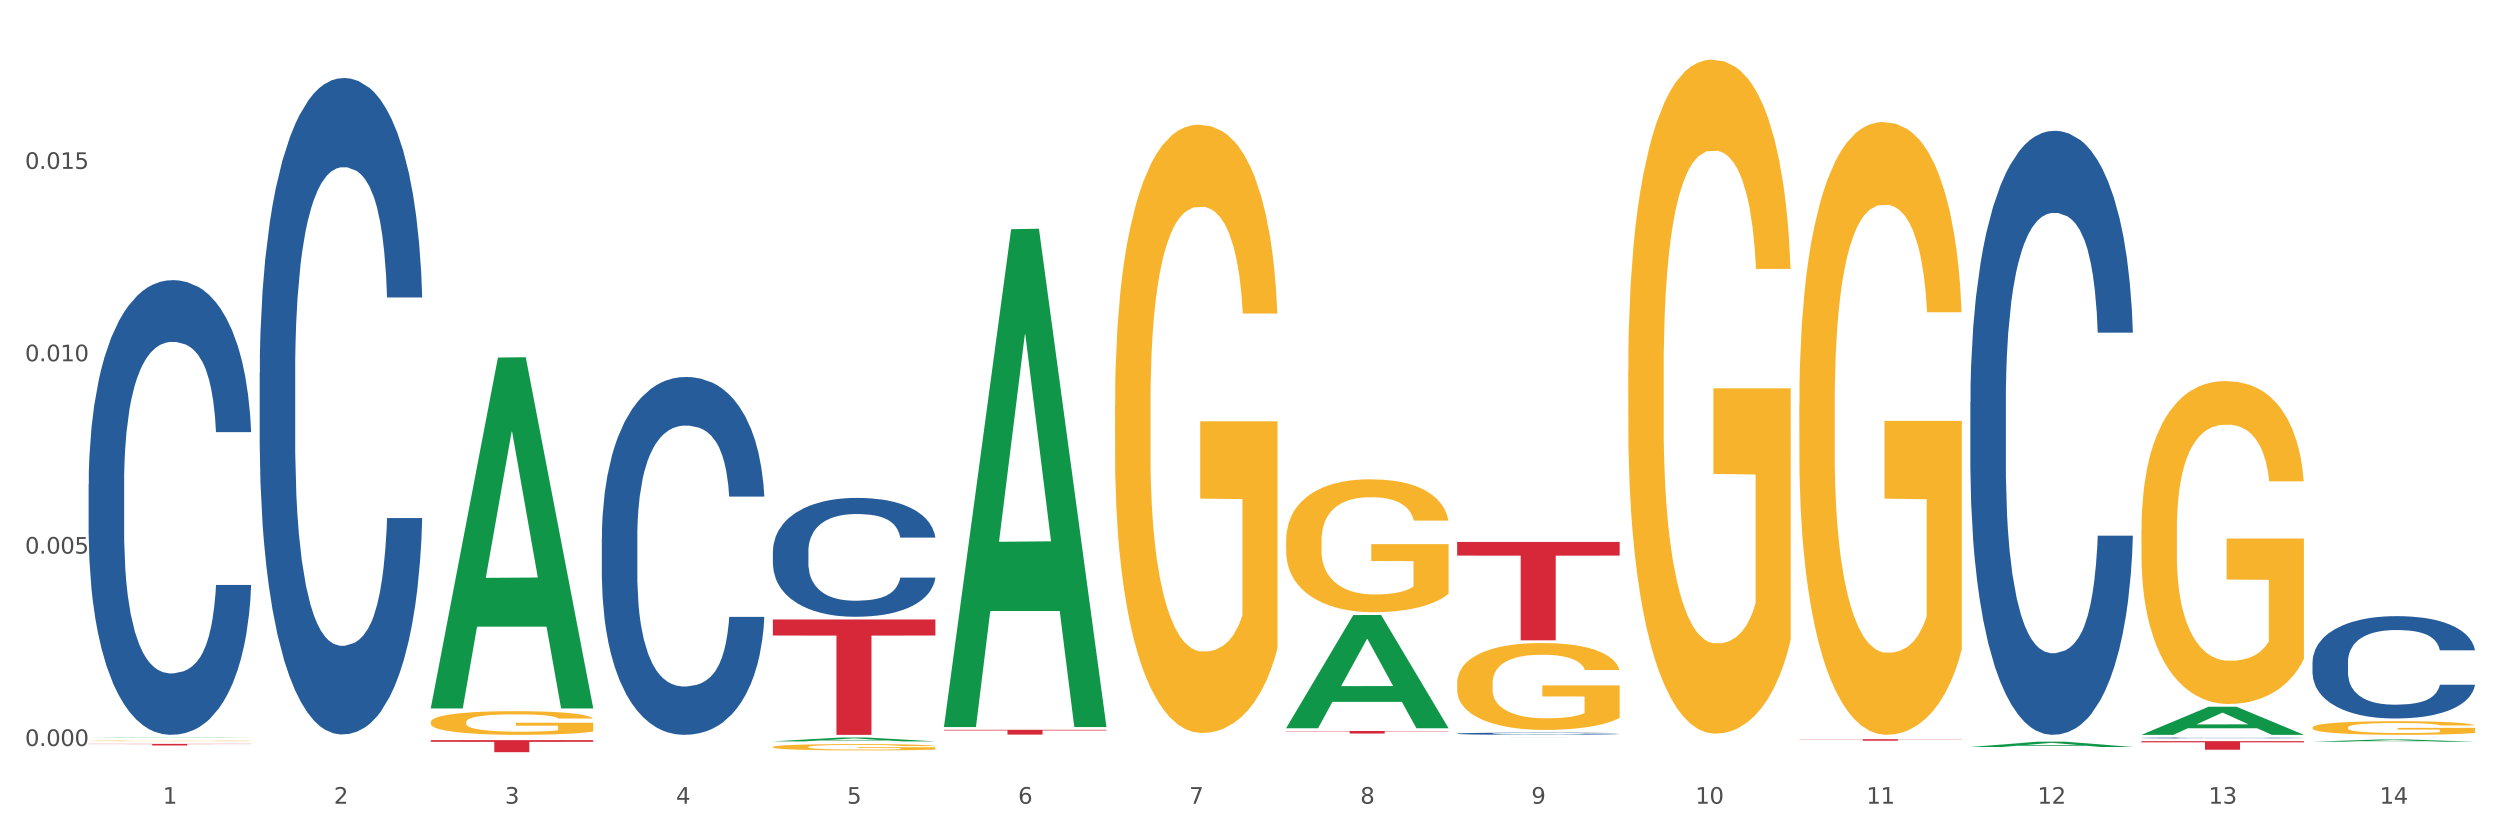 <?xml version="1.0" encoding="utf-8" standalone="no"?>
<!DOCTYPE svg PUBLIC "-//W3C//DTD SVG 1.1//EN"
  "http://www.w3.org/Graphics/SVG/1.1/DTD/svg11.dtd">
<svg xmlns:xlink="http://www.w3.org/1999/xlink" width="1080pt" height="360pt" viewBox="0 0 1080 360" xmlns="http://www.w3.org/2000/svg" version="1.1">
 <rect x="0" y="0" width="1080" height="360" fill="#333333" stroke="none"/>
 <defs>
  <style type="text/css">*{stroke-linejoin: round; stroke-linecap: butt}</style>
 </defs>
 <g id="figure_1">
  <g id="patch_1">
   <path d="M 0 360 
L 1080 360 
L 1080 0 
L 0 0 
z
" style="fill: #ffffff; stroke: #ffffff; stroke-linejoin: miter"/>
  </g>
  <g id="axes_1">
   <g id="matplotlib.axis_1">
    <g id="xtick_1">
     <g id="text_1">
      <!-- 1 -->
      <g style="fill: #4d4d4d" transform="translate(70.332 347.204) scale(0.096 -0.096)">
       <defs>
        <path id="DejaVuSans-31" d="M 794 531 
L 1825 531 
L 1825 4091 
L 703 3866 
L 703 4441 
L 1819 4666 
L 2450 4666 
L 2450 531 
L 3481 531 
L 3481 0 
L 794 0 
L 794 531 
z
" transform="scale(0.016)"/>
       </defs>
       <use xlink:href="#DejaVuSans-31"/>
      </g>
     </g>
    </g>
    <g id="xtick_2">
     <g id="text_2">
      <!-- 2 -->
      <g style="fill: #4d4d4d" transform="translate(144.233 347.204) scale(0.096 -0.096)">
       <defs>
        <path id="DejaVuSans-32" d="M 1228 531 
L 3431 531 
L 3431 0 
L 469 0 
L 469 531 
Q 828 903 1448 1529 
Q 2069 2156 2228 2338 
Q 2531 2678 2651 2914 
Q 2772 3150 2772 3378 
Q 2772 3750 2511 3984 
Q 2250 4219 1831 4219 
Q 1534 4219 1204 4116 
Q 875 4013 500 3803 
L 500 4441 
Q 881 4594 1212 4672 
Q 1544 4750 1819 4750 
Q 2544 4750 2975 4387 
Q 3406 4025 3406 3419 
Q 3406 3131 3298 2873 
Q 3191 2616 2906 2266 
Q 2828 2175 2409 1742 
Q 1991 1309 1228 531 
z
" transform="scale(0.016)"/>
       </defs>
       <use xlink:href="#DejaVuSans-32"/>
      </g>
     </g>
    </g>
    <g id="xtick_3">
     <g id="text_3">
      <!-- 3 -->
      <g style="fill: #4d4d4d" transform="translate(218.134 347.204) scale(0.096 -0.096)">
       <defs>
        <path id="DejaVuSans-33" d="M 2597 2516 
Q 3050 2419 3304 2112 
Q 3559 1806 3559 1356 
Q 3559 666 3084 287 
Q 2609 -91 1734 -91 
Q 1441 -91 1130 -33 
Q 819 25 488 141 
L 488 750 
Q 750 597 1062 519 
Q 1375 441 1716 441 
Q 2309 441 2620 675 
Q 2931 909 2931 1356 
Q 2931 1769 2642 2001 
Q 2353 2234 1838 2234 
L 1294 2234 
L 1294 2753 
L 1863 2753 
Q 2328 2753 2575 2939 
Q 2822 3125 2822 3475 
Q 2822 3834 2567 4026 
Q 2313 4219 1838 4219 
Q 1578 4219 1281 4162 
Q 984 4106 628 3988 
L 628 4550 
Q 988 4650 1302 4700 
Q 1616 4750 1894 4750 
Q 2613 4750 3031 4423 
Q 3450 4097 3450 3541 
Q 3450 3153 3228 2886 
Q 3006 2619 2597 2516 
z
" transform="scale(0.016)"/>
       </defs>
       <use xlink:href="#DejaVuSans-33"/>
      </g>
     </g>
    </g>
    <g id="xtick_4">
     <g id="text_4">
      <!-- 4 -->
      <g style="fill: #4d4d4d" transform="translate(292.034 347.204) scale(0.096 -0.096)">
       <defs>
        <path id="DejaVuSans-34" d="M 2419 4116 
L 825 1625 
L 2419 1625 
L 2419 4116 
z
M 2253 4666 
L 3047 4666 
L 3047 1625 
L 3713 1625 
L 3713 1100 
L 3047 1100 
L 3047 0 
L 2419 0 
L 2419 1100 
L 313 1100 
L 313 1709 
L 2253 4666 
z
" transform="scale(0.016)"/>
       </defs>
       <use xlink:href="#DejaVuSans-34"/>
      </g>
     </g>
    </g>
    <g id="xtick_5">
     <g id="text_5">
      <!-- 5 -->
      <g style="fill: #4d4d4d" transform="translate(365.935 347.204) scale(0.096 -0.096)">
       <defs>
        <path id="DejaVuSans-35" d="M 691 4666 
L 3169 4666 
L 3169 4134 
L 1269 4134 
L 1269 2991 
Q 1406 3038 1543 3061 
Q 1681 3084 1819 3084 
Q 2600 3084 3056 2656 
Q 3513 2228 3513 1497 
Q 3513 744 3044 326 
Q 2575 -91 1722 -91 
Q 1428 -91 1123 -41 
Q 819 9 494 109 
L 494 744 
Q 775 591 1075 516 
Q 1375 441 1709 441 
Q 2250 441 2565 725 
Q 2881 1009 2881 1497 
Q 2881 1984 2565 2268 
Q 2250 2553 1709 2553 
Q 1456 2553 1204 2497 
Q 953 2441 691 2322 
L 691 4666 
z
" transform="scale(0.016)"/>
       </defs>
       <use xlink:href="#DejaVuSans-35"/>
      </g>
     </g>
    </g>
    <g id="xtick_6">
     <g id="text_6">
      <!-- 6 -->
      <g style="fill: #4d4d4d" transform="translate(439.836 347.204) scale(0.096 -0.096)">
       <defs>
        <path id="DejaVuSans-36" d="M 2113 2584 
Q 1688 2584 1439 2293 
Q 1191 2003 1191 1497 
Q 1191 994 1439 701 
Q 1688 409 2113 409 
Q 2538 409 2786 701 
Q 3034 994 3034 1497 
Q 3034 2003 2786 2293 
Q 2538 2584 2113 2584 
z
M 3366 4563 
L 3366 3988 
Q 3128 4100 2886 4159 
Q 2644 4219 2406 4219 
Q 1781 4219 1451 3797 
Q 1122 3375 1075 2522 
Q 1259 2794 1537 2939 
Q 1816 3084 2150 3084 
Q 2853 3084 3261 2657 
Q 3669 2231 3669 1497 
Q 3669 778 3244 343 
Q 2819 -91 2113 -91 
Q 1303 -91 875 529 
Q 447 1150 447 2328 
Q 447 3434 972 4092 
Q 1497 4750 2381 4750 
Q 2619 4750 2861 4703 
Q 3103 4656 3366 4563 
z
" transform="scale(0.016)"/>
       </defs>
       <use xlink:href="#DejaVuSans-36"/>
      </g>
     </g>
    </g>
    <g id="xtick_7">
     <g id="text_7">
      <!-- 7 -->
      <g style="fill: #4d4d4d" transform="translate(513.737 347.204) scale(0.096 -0.096)">
       <defs>
        <path id="DejaVuSans-37" d="M 525 4666 
L 3525 4666 
L 3525 4397 
L 1831 0 
L 1172 0 
L 2766 4134 
L 525 4134 
L 525 4666 
z
" transform="scale(0.016)"/>
       </defs>
       <use xlink:href="#DejaVuSans-37"/>
      </g>
     </g>
    </g>
    <g id="xtick_8">
     <g id="text_8">
      <!-- 8 -->
      <g style="fill: #4d4d4d" transform="translate(587.638 347.204) scale(0.096 -0.096)">
       <defs>
        <path id="DejaVuSans-38" d="M 2034 2216 
Q 1584 2216 1326 1975 
Q 1069 1734 1069 1313 
Q 1069 891 1326 650 
Q 1584 409 2034 409 
Q 2484 409 2743 651 
Q 3003 894 3003 1313 
Q 3003 1734 2745 1975 
Q 2488 2216 2034 2216 
z
M 1403 2484 
Q 997 2584 770 2862 
Q 544 3141 544 3541 
Q 544 4100 942 4425 
Q 1341 4750 2034 4750 
Q 2731 4750 3128 4425 
Q 3525 4100 3525 3541 
Q 3525 3141 3298 2862 
Q 3072 2584 2669 2484 
Q 3125 2378 3379 2068 
Q 3634 1759 3634 1313 
Q 3634 634 3220 271 
Q 2806 -91 2034 -91 
Q 1263 -91 848 271 
Q 434 634 434 1313 
Q 434 1759 690 2068 
Q 947 2378 1403 2484 
z
M 1172 3481 
Q 1172 3119 1398 2916 
Q 1625 2713 2034 2713 
Q 2441 2713 2670 2916 
Q 2900 3119 2900 3481 
Q 2900 3844 2670 4047 
Q 2441 4250 2034 4250 
Q 1625 4250 1398 4047 
Q 1172 3844 1172 3481 
z
" transform="scale(0.016)"/>
       </defs>
       <use xlink:href="#DejaVuSans-38"/>
      </g>
     </g>
    </g>
    <g id="xtick_9">
     <g id="text_9">
      <!-- 9 -->
      <g style="fill: #4d4d4d" transform="translate(661.539 347.204) scale(0.096 -0.096)">
       <defs>
        <path id="DejaVuSans-39" d="M 703 97 
L 703 672 
Q 941 559 1184 500 
Q 1428 441 1663 441 
Q 2288 441 2617 861 
Q 2947 1281 2994 2138 
Q 2813 1869 2534 1725 
Q 2256 1581 1919 1581 
Q 1219 1581 811 2004 
Q 403 2428 403 3163 
Q 403 3881 828 4315 
Q 1253 4750 1959 4750 
Q 2769 4750 3195 4129 
Q 3622 3509 3622 2328 
Q 3622 1225 3098 567 
Q 2575 -91 1691 -91 
Q 1453 -91 1209 -44 
Q 966 3 703 97 
z
M 1959 2075 
Q 2384 2075 2632 2365 
Q 2881 2656 2881 3163 
Q 2881 3666 2632 3958 
Q 2384 4250 1959 4250 
Q 1534 4250 1286 3958 
Q 1038 3666 1038 3163 
Q 1038 2656 1286 2365 
Q 1534 2075 1959 2075 
z
" transform="scale(0.016)"/>
       </defs>
       <use xlink:href="#DejaVuSans-39"/>
      </g>
     </g>
    </g>
    <g id="xtick_10">
     <g id="text_10">
      <!-- 10 -->
      <g style="fill: #4d4d4d" transform="translate(732.386 347.204) scale(0.096 -0.096)">
       <defs>
        <path id="DejaVuSans-30" d="M 2034 4250 
Q 1547 4250 1301 3770 
Q 1056 3291 1056 2328 
Q 1056 1369 1301 889 
Q 1547 409 2034 409 
Q 2525 409 2770 889 
Q 3016 1369 3016 2328 
Q 3016 3291 2770 3770 
Q 2525 4250 2034 4250 
z
M 2034 4750 
Q 2819 4750 3233 4129 
Q 3647 3509 3647 2328 
Q 3647 1150 3233 529 
Q 2819 -91 2034 -91 
Q 1250 -91 836 529 
Q 422 1150 422 2328 
Q 422 3509 836 4129 
Q 1250 4750 2034 4750 
z
" transform="scale(0.016)"/>
       </defs>
       <use xlink:href="#DejaVuSans-31"/>
       <use xlink:href="#DejaVuSans-30" transform="translate(63.623 0)"/>
      </g>
     </g>
    </g>
    <g id="xtick_11">
     <g id="text_11">
      <!-- 11 -->
      <g style="fill: #4d4d4d" transform="translate(806.287 347.204) scale(0.096 -0.096)">
       <use xlink:href="#DejaVuSans-31"/>
       <use xlink:href="#DejaVuSans-31" transform="translate(63.623 0)"/>
      </g>
     </g>
    </g>
    <g id="xtick_12">
     <g id="text_12">
      <!-- 12 -->
      <g style="fill: #4d4d4d" transform="translate(880.187 347.204) scale(0.096 -0.096)">
       <use xlink:href="#DejaVuSans-31"/>
       <use xlink:href="#DejaVuSans-32" transform="translate(63.623 0)"/>
      </g>
     </g>
    </g>
    <g id="xtick_13">
     <g id="text_13">
      <!-- 13 -->
      <g style="fill: #4d4d4d" transform="translate(954.088 347.204) scale(0.096 -0.096)">
       <use xlink:href="#DejaVuSans-31"/>
       <use xlink:href="#DejaVuSans-33" transform="translate(63.623 0)"/>
      </g>
     </g>
    </g>
    <g id="xtick_14">
     <g id="text_14">
      <!-- 14 -->
      <g style="fill: #4d4d4d" transform="translate(1027.989 347.204) scale(0.096 -0.096)">
       <use xlink:href="#DejaVuSans-31"/>
       <use xlink:href="#DejaVuSans-34" transform="translate(63.623 0)"/>
      </g>
     </g>
    </g>
    <g id="xtick_15"/>
    <g id="xtick_16"/>
    <g id="xtick_17"/>
    <g id="xtick_18"/>
    <g id="xtick_19"/>
    <g id="xtick_20"/>
    <g id="xtick_21"/>
    <g id="xtick_22"/>
    <g id="xtick_23"/>
    <g id="xtick_24"/>
    <g id="xtick_25"/>
    <g id="xtick_26"/>
    <g id="xtick_27"/>
   </g>
   <g id="matplotlib.axis_2">
    <g id="ytick_1">
     <g id="text_15">
      <!-- 0.000 -->
      <g style="fill: #4d4d4d" transform="translate(10.8 322.27) scale(0.096 -0.096)">
       <defs>
        <path id="DejaVuSans-2e" d="M 684 794 
L 1344 794 
L 1344 0 
L 684 0 
L 684 794 
z
" transform="scale(0.016)"/>
       </defs>
       <use xlink:href="#DejaVuSans-30"/>
       <use xlink:href="#DejaVuSans-2e" transform="translate(63.623 0)"/>
       <use xlink:href="#DejaVuSans-30" transform="translate(95.41 0)"/>
       <use xlink:href="#DejaVuSans-30" transform="translate(159.033 0)"/>
       <use xlink:href="#DejaVuSans-30" transform="translate(222.656 0)"/>
      </g>
     </g>
    </g>
    <g id="ytick_2">
     <g id="text_16">
      <!-- 0.005 -->
      <g style="fill: #4d4d4d" transform="translate(10.8 239.167) scale(0.096 -0.096)">
       <use xlink:href="#DejaVuSans-30"/>
       <use xlink:href="#DejaVuSans-2e" transform="translate(63.623 0)"/>
       <use xlink:href="#DejaVuSans-30" transform="translate(95.41 0)"/>
       <use xlink:href="#DejaVuSans-30" transform="translate(159.033 0)"/>
       <use xlink:href="#DejaVuSans-35" transform="translate(222.656 0)"/>
      </g>
     </g>
    </g>
    <g id="ytick_3">
     <g id="text_17">
      <!-- 0.010 -->
      <g style="fill: #4d4d4d" transform="translate(10.8 156.064) scale(0.096 -0.096)">
       <use xlink:href="#DejaVuSans-30"/>
       <use xlink:href="#DejaVuSans-2e" transform="translate(63.623 0)"/>
       <use xlink:href="#DejaVuSans-30" transform="translate(95.41 0)"/>
       <use xlink:href="#DejaVuSans-31" transform="translate(159.033 0)"/>
       <use xlink:href="#DejaVuSans-30" transform="translate(222.656 0)"/>
      </g>
     </g>
    </g>
    <g id="ytick_4">
     <g id="text_18">
      <!-- 0.015 -->
      <g style="fill: #4d4d4d" transform="translate(10.8 72.961) scale(0.096 -0.096)">
       <use xlink:href="#DejaVuSans-30"/>
       <use xlink:href="#DejaVuSans-2e" transform="translate(63.623 0)"/>
       <use xlink:href="#DejaVuSans-30" transform="translate(95.41 0)"/>
       <use xlink:href="#DejaVuSans-31" transform="translate(159.033 0)"/>
       <use xlink:href="#DejaVuSans-35" transform="translate(222.656 0)"/>
      </g>
     </g>
    </g>
    <g id="ytick_5"/>
    <g id="ytick_6"/>
    <g id="ytick_7"/>
    <g id="ytick_8"/>
   </g>
   <g id="PolyCollection_1">
    <path d="M 38.283 318.78 
L 38.355 318.78 
L 67.306 318.623 
L 79.321 318.623 
L 108.489 318.78 
L 94.592 318.78 
L 88.296 318.744 
L 58.404 318.744 
L 58.187 318.744 
L 52.107 318.78 
L 38.283 318.78 
L 38.283 318.78 
L 62.167 318.722 
L 84.532 318.722 
L 73.458 318.656 
L 73.314 318.656 
L 73.169 318.656 
L 62.095 318.722 
L 62.167 318.722 
L 38.283 318.78 
z
" clip-path="url(#pab68aebff1)" style="fill: #109648"/>
    <path d="M 851.192 173.751 
L 851.275 173.512 
L 851.275 166.84 
L 851.524 157.784 
L 852.437 141.102 
L 853.599 128.472 
L 855.591 113.697 
L 856.67 107.501 
L 858.08 100.59 
L 860.985 89.389 
L 864.304 79.857 
L 866.628 74.614 
L 868.37 71.278 
L 872.271 65.32 
L 874.511 62.698 
L 876.835 60.554 
L 878.827 59.124 
L 882.146 57.456 
L 884.802 56.741 
L 887.872 56.502 
L 890.445 56.741 
L 893.847 57.694 
L 898.826 60.554 
L 900.735 62.222 
L 903.307 65.082 
L 905.963 68.894 
L 908.121 72.707 
L 910.61 78.189 
L 913.183 85.338 
L 915.672 94.394 
L 917.415 102.734 
L 918.826 111.552 
L 920.071 122.276 
L 920.983 133.953 
L 921.398 143.724 
L 906.212 143.724 
L 905.797 134.906 
L 904.967 125.374 
L 904.137 118.939 
L 903.224 113.697 
L 901.814 107.739 
L 900.569 103.926 
L 898.494 99.398 
L 896.586 96.538 
L 895.009 94.87 
L 893.1 93.44 
L 889.034 92.011 
L 886.129 92.011 
L 884.304 92.487 
L 882.063 93.679 
L 880.154 95.347 
L 877.914 98.207 
L 876.171 101.305 
L 874.428 105.356 
L 873.433 108.216 
L 871.939 113.458 
L 870.943 117.748 
L 869.615 125.136 
L 868.868 130.378 
L 867.541 143.962 
L 866.96 153.971 
L 866.711 160.882 
L 866.545 168.508 
L 866.545 205.684 
L 867.043 222.366 
L 867.458 229.515 
L 868.122 237.618 
L 869.366 248.103 
L 871.192 258.351 
L 873.101 265.738 
L 874.677 270.266 
L 876.171 273.602 
L 877.665 276.224 
L 879.491 278.607 
L 880.984 280.037 
L 883.225 281.467 
L 885.88 282.181 
L 887.955 282.181 
L 892.187 280.99 
L 894.096 279.798 
L 895.922 278.13 
L 897.913 275.509 
L 899.49 272.649 
L 900.403 270.504 
L 901.897 265.976 
L 903.058 261.21 
L 904.054 255.729 
L 904.718 250.963 
L 905.465 243.814 
L 906.046 235.711 
L 906.212 231.422 
L 921.398 231.422 
L 921.066 240.001 
L 920.485 248.342 
L 919.324 259.542 
L 918.411 265.976 
L 917 273.841 
L 915.506 280.513 
L 913.432 287.901 
L 911.523 293.382 
L 909.531 298.148 
L 907.374 302.438 
L 903.473 308.396 
L 902.063 310.064 
L 899.075 312.923 
L 896.752 314.592 
L 893.349 316.26 
L 889.864 317.213 
L 886.212 317.451 
L 882.976 316.975 
L 879.408 315.545 
L 877.167 314.115 
L 874.677 311.97 
L 871.773 308.634 
L 869.034 304.583 
L 866.462 299.816 
L 864.055 294.335 
L 861.815 288.139 
L 858.91 277.892 
L 856.752 267.883 
L 855.176 258.589 
L 854.097 250.725 
L 853.018 240.716 
L 852.437 233.805 
L 851.524 217.123 
L 851.192 201.633 
L 851.192 173.751 
z
" clip-path="url(#pab68aebff1)" style="fill: #255c99"/>
    <path d="M 629.49 316.923 
L 629.573 316.922 
L 629.573 316.898 
L 629.822 316.864 
L 630.735 316.803 
L 631.896 316.757 
L 633.888 316.702 
L 634.967 316.68 
L 636.378 316.654 
L 639.282 316.613 
L 642.602 316.578 
L 644.925 316.559 
L 646.668 316.546 
L 650.568 316.524 
L 652.809 316.515 
L 655.132 316.507 
L 657.124 316.502 
L 660.444 316.496 
L 663.099 316.493 
L 666.17 316.492 
L 668.742 316.493 
L 672.144 316.496 
L 677.124 316.507 
L 679.032 316.513 
L 681.605 316.524 
L 684.26 316.538 
L 686.418 316.552 
L 688.908 316.572 
L 691.48 316.598 
L 693.97 316.631 
L 695.712 316.662 
L 697.123 316.694 
L 698.368 316.734 
L 699.281 316.777 
L 699.696 316.813 
L 684.509 316.813 
L 684.094 316.78 
L 683.265 316.745 
L 682.435 316.722 
L 681.522 316.702 
L 680.111 316.68 
L 678.866 316.666 
L 676.792 316.65 
L 674.883 316.639 
L 673.306 316.633 
L 671.398 316.628 
L 667.331 316.623 
L 664.427 316.623 
L 662.601 316.624 
L 660.361 316.629 
L 658.452 316.635 
L 656.211 316.645 
L 654.469 316.657 
L 652.726 316.672 
L 651.73 316.682 
L 650.236 316.701 
L 649.24 316.717 
L 647.913 316.744 
L 647.166 316.764 
L 645.838 316.814 
L 645.257 316.85 
L 645.008 316.876 
L 644.842 316.904 
L 644.842 317.04 
L 645.34 317.102 
L 645.755 317.128 
L 646.419 317.158 
L 647.664 317.196 
L 649.489 317.234 
L 651.398 317.261 
L 652.975 317.278 
L 654.469 317.29 
L 655.962 317.3 
L 657.788 317.308 
L 659.282 317.314 
L 661.522 317.319 
L 664.178 317.322 
L 666.253 317.322 
L 670.485 317.317 
L 672.393 317.313 
L 674.219 317.307 
L 676.211 317.297 
L 677.788 317.287 
L 678.7 317.279 
L 680.194 317.262 
L 681.356 317.245 
L 682.352 317.224 
L 683.016 317.207 
L 683.762 317.181 
L 684.343 317.151 
L 684.509 317.135 
L 699.696 317.135 
L 699.364 317.167 
L 698.783 317.197 
L 697.621 317.238 
L 696.708 317.262 
L 695.297 317.291 
L 693.804 317.315 
L 691.729 317.343 
L 689.82 317.363 
L 687.829 317.38 
L 685.671 317.396 
L 681.771 317.418 
L 680.36 317.424 
L 677.373 317.435 
L 675.049 317.441 
L 671.647 317.447 
L 668.161 317.45 
L 664.51 317.451 
L 661.273 317.45 
L 657.705 317.444 
L 655.464 317.439 
L 652.975 317.431 
L 650.07 317.419 
L 647.332 317.404 
L 644.759 317.386 
L 642.353 317.366 
L 640.112 317.344 
L 637.208 317.306 
L 635.05 317.269 
L 633.473 317.235 
L 632.394 317.206 
L 631.316 317.169 
L 630.735 317.144 
L 629.822 317.082 
L 629.49 317.026 
L 629.49 316.923 
z
" clip-path="url(#pab68aebff1)" style="fill: #255c99"/>
    <path d="M 333.886 238.164 
L 333.969 238.117 
L 333.969 236.804 
L 334.218 235.022 
L 335.131 231.739 
L 336.293 229.253 
L 338.285 226.345 
L 339.363 225.125 
L 340.774 223.765 
L 343.679 221.561 
L 346.998 219.685 
L 349.322 218.653 
L 351.064 217.996 
L 354.965 216.824 
L 357.205 216.308 
L 359.529 215.886 
L 361.521 215.604 
L 364.84 215.276 
L 367.496 215.135 
L 370.566 215.088 
L 373.139 215.135 
L 376.541 215.323 
L 381.52 215.886 
L 383.429 216.214 
L 386.001 216.777 
L 388.657 217.527 
L 390.815 218.278 
L 393.304 219.356 
L 395.877 220.763 
L 398.366 222.546 
L 400.109 224.187 
L 401.52 225.923 
L 402.764 228.033 
L 403.677 230.332 
L 404.092 232.255 
L 388.906 232.255 
L 388.491 230.519 
L 387.661 228.643 
L 386.831 227.377 
L 385.918 226.345 
L 384.508 225.172 
L 383.263 224.422 
L 381.188 223.531 
L 379.28 222.968 
L 377.703 222.639 
L 375.794 222.358 
L 371.728 222.077 
L 368.823 222.077 
L 366.998 222.17 
L 364.757 222.405 
L 362.848 222.733 
L 360.608 223.296 
L 358.865 223.906 
L 357.122 224.703 
L 356.127 225.266 
L 354.633 226.298 
L 353.637 227.142 
L 352.309 228.596 
L 351.562 229.628 
L 350.235 232.301 
L 349.654 234.271 
L 349.405 235.632 
L 349.239 237.132 
L 349.239 244.449 
L 349.737 247.732 
L 350.152 249.14 
L 350.816 250.734 
L 352.06 252.798 
L 353.886 254.815 
L 355.795 256.269 
L 357.371 257.16 
L 358.865 257.817 
L 360.359 258.332 
L 362.185 258.801 
L 363.678 259.083 
L 365.919 259.364 
L 368.574 259.505 
L 370.649 259.505 
L 374.881 259.271 
L 376.79 259.036 
L 378.616 258.708 
L 380.607 258.192 
L 382.184 257.629 
L 383.097 257.207 
L 384.591 256.316 
L 385.752 255.378 
L 386.748 254.299 
L 387.412 253.361 
L 388.159 251.954 
L 388.74 250.359 
L 388.906 249.515 
L 404.092 249.515 
L 403.76 251.203 
L 403.179 252.845 
L 402.018 255.049 
L 401.105 256.316 
L 399.694 257.863 
L 398.2 259.177 
L 396.126 260.631 
L 394.217 261.709 
L 392.225 262.648 
L 390.068 263.492 
L 386.167 264.664 
L 384.757 264.993 
L 381.769 265.555 
L 379.446 265.884 
L 376.043 266.212 
L 372.558 266.4 
L 368.906 266.447 
L 365.67 266.353 
L 362.102 266.071 
L 359.861 265.79 
L 357.371 265.368 
L 354.467 264.711 
L 351.728 263.914 
L 349.156 262.976 
L 346.749 261.897 
L 344.509 260.678 
L 341.604 258.661 
L 339.446 256.691 
L 337.87 254.862 
L 336.791 253.314 
L 335.712 251.344 
L 335.131 249.984 
L 334.218 246.701 
L 333.886 243.652 
L 333.886 238.164 
z
" clip-path="url(#pab68aebff1)" style="fill: #255c99"/>
    <path d="M 259.986 232.315 
L 260.069 232.173 
L 260.069 228.22 
L 260.318 222.855 
L 261.23 212.972 
L 262.392 205.489 
L 264.384 196.735 
L 265.463 193.064 
L 266.873 188.97 
L 269.778 182.334 
L 273.097 176.686 
L 275.421 173.58 
L 277.164 171.603 
L 281.064 168.074 
L 283.305 166.521 
L 285.628 165.25 
L 287.62 164.403 
L 290.939 163.414 
L 293.595 162.991 
L 296.665 162.85 
L 299.238 162.991 
L 302.64 163.556 
L 307.619 165.25 
L 309.528 166.238 
L 312.101 167.933 
L 314.756 170.192 
L 316.914 172.451 
L 319.403 175.698 
L 321.976 179.934 
L 324.465 185.299 
L 326.208 190.24 
L 327.619 195.464 
L 328.864 201.818 
L 329.776 208.736 
L 330.191 214.525 
L 315.005 214.525 
L 314.59 209.301 
L 313.76 203.653 
L 312.93 199.841 
L 312.018 196.735 
L 310.607 193.205 
L 309.362 190.946 
L 307.287 188.264 
L 305.379 186.569 
L 303.802 185.581 
L 301.893 184.734 
L 297.827 183.887 
L 294.923 183.887 
L 293.097 184.169 
L 290.856 184.875 
L 288.948 185.863 
L 286.707 187.558 
L 284.964 189.393 
L 283.222 191.793 
L 282.226 193.488 
L 280.732 196.594 
L 279.736 199.135 
L 278.408 203.512 
L 277.662 206.618 
L 276.334 214.666 
L 275.753 220.596 
L 275.504 224.69 
L 275.338 229.208 
L 275.338 251.234 
L 275.836 261.117 
L 276.251 265.353 
L 276.915 270.153 
L 278.159 276.365 
L 279.985 282.436 
L 281.894 286.813 
L 283.471 289.496 
L 284.964 291.473 
L 286.458 293.026 
L 288.284 294.438 
L 289.777 295.285 
L 292.018 296.132 
L 294.674 296.555 
L 296.748 296.555 
L 300.98 295.849 
L 302.889 295.143 
L 304.715 294.155 
L 306.706 292.602 
L 308.283 290.908 
L 309.196 289.637 
L 310.69 286.955 
L 311.852 284.131 
L 312.847 280.883 
L 313.511 278.06 
L 314.258 273.824 
L 314.839 269.024 
L 315.005 266.482 
L 330.191 266.482 
L 329.859 271.565 
L 329.279 276.507 
L 328.117 283.142 
L 327.204 286.955 
L 325.793 291.614 
L 324.299 295.567 
L 322.225 299.944 
L 320.316 303.191 
L 318.324 306.015 
L 316.167 308.556 
L 312.267 312.086 
L 310.856 313.074 
L 307.868 314.769 
L 305.545 315.757 
L 302.142 316.745 
L 298.657 317.31 
L 295.006 317.451 
L 291.769 317.169 
L 288.201 316.322 
L 285.96 315.475 
L 283.471 314.204 
L 280.566 312.227 
L 277.827 309.827 
L 275.255 307.003 
L 272.848 303.756 
L 270.608 300.085 
L 267.703 294.014 
L 265.546 288.084 
L 263.969 282.578 
L 262.89 277.918 
L 261.811 271.989 
L 261.23 267.894 
L 260.318 258.011 
L 259.986 248.834 
L 259.986 232.315 
z
" clip-path="url(#pab68aebff1)" style="fill: #255c99"/>
    <path d="M 112.184 161.128 
L 112.267 160.869 
L 112.267 153.617 
L 112.516 143.774 
L 113.429 125.644 
L 114.59 111.916 
L 116.582 95.858 
L 117.661 89.124 
L 119.072 81.612 
L 121.976 69.439 
L 125.296 59.079 
L 127.619 53.381 
L 129.362 49.754 
L 133.262 43.279 
L 135.503 40.43 
L 137.826 38.099 
L 139.818 36.545 
L 143.137 34.732 
L 145.793 33.955 
L 148.863 33.696 
L 151.436 33.955 
L 154.838 34.991 
L 159.818 38.099 
L 161.726 39.912 
L 164.299 43.02 
L 166.954 47.164 
L 169.112 51.308 
L 171.602 57.266 
L 174.174 65.036 
L 176.664 74.878 
L 178.406 83.943 
L 179.817 93.527 
L 181.062 105.182 
L 181.975 117.873 
L 182.39 128.493 
L 167.203 128.493 
L 166.788 118.91 
L 165.959 108.549 
L 165.129 101.556 
L 164.216 95.858 
L 162.805 89.383 
L 161.56 85.239 
L 159.486 80.317 
L 157.577 77.209 
L 156 75.396 
L 154.092 73.842 
L 150.025 72.288 
L 147.121 72.288 
L 145.295 72.806 
L 143.055 74.101 
L 141.146 75.914 
L 138.905 79.022 
L 137.163 82.389 
L 135.42 86.793 
L 134.424 89.901 
L 132.93 95.599 
L 131.934 100.261 
L 130.607 108.29 
L 129.86 113.988 
L 128.532 128.752 
L 127.951 139.63 
L 127.702 147.141 
L 127.536 155.43 
L 127.536 195.835 
L 128.034 213.965 
L 128.449 221.736 
L 129.113 230.542 
L 130.358 241.938 
L 132.183 253.076 
L 134.092 261.105 
L 135.669 266.026 
L 137.163 269.652 
L 138.656 272.501 
L 140.482 275.091 
L 141.976 276.645 
L 144.216 278.199 
L 146.872 278.976 
L 148.946 278.976 
L 153.179 277.681 
L 155.087 276.386 
L 156.913 274.573 
L 158.905 271.724 
L 160.481 268.616 
L 161.394 266.285 
L 162.888 261.364 
L 164.05 256.184 
L 165.046 250.226 
L 165.71 245.046 
L 166.456 237.276 
L 167.037 228.47 
L 167.203 223.808 
L 182.39 223.808 
L 182.058 233.132 
L 181.477 242.197 
L 180.315 254.371 
L 179.402 261.364 
L 177.991 269.911 
L 176.498 277.163 
L 174.423 285.193 
L 172.514 291.15 
L 170.523 296.33 
L 168.365 300.992 
L 164.465 307.467 
L 163.054 309.28 
L 160.067 312.388 
L 157.743 314.201 
L 154.341 316.014 
L 150.855 317.051 
L 147.204 317.31 
L 143.967 316.792 
L 140.399 315.237 
L 138.158 313.683 
L 135.669 311.352 
L 132.764 307.726 
L 130.026 303.323 
L 127.453 298.143 
L 125.047 292.186 
L 122.806 285.452 
L 119.902 274.314 
L 117.744 263.436 
L 116.167 253.335 
L 115.088 244.787 
L 114.01 233.909 
L 113.429 226.398 
L 112.516 208.267 
L 112.184 191.432 
L 112.184 161.128 
z
" clip-path="url(#pab68aebff1)" style="fill: #255c99"/>
    <path d="M 38.283 209.276 
L 38.366 209.096 
L 38.366 204.073 
L 38.615 197.256 
L 39.528 184.698 
L 40.69 175.19 
L 42.681 164.068 
L 43.76 159.404 
L 45.171 154.201 
L 48.075 145.769 
L 51.395 138.594 
L 53.718 134.647 
L 55.461 132.135 
L 59.361 127.651 
L 61.602 125.677 
L 63.926 124.063 
L 65.917 122.986 
L 69.237 121.73 
L 71.892 121.192 
L 74.963 121.013 
L 77.535 121.192 
L 80.938 121.91 
L 85.917 124.063 
L 87.825 125.318 
L 90.398 127.471 
L 93.053 130.341 
L 95.211 133.212 
L 97.701 137.338 
L 100.273 142.72 
L 102.763 149.537 
L 104.506 155.816 
L 105.916 162.453 
L 107.161 170.526 
L 108.074 179.317 
L 108.489 186.672 
L 93.302 186.672 
L 92.888 180.034 
L 92.058 172.858 
L 91.228 168.015 
L 90.315 164.068 
L 88.904 159.583 
L 87.659 156.713 
L 85.585 153.304 
L 83.676 151.151 
L 82.099 149.896 
L 80.191 148.819 
L 76.124 147.743 
L 73.22 147.743 
L 71.394 148.102 
L 69.154 148.999 
L 67.245 150.254 
L 65.004 152.407 
L 63.262 154.739 
L 61.519 157.789 
L 60.523 159.942 
L 59.029 163.888 
L 58.034 167.118 
L 56.706 172.679 
L 55.959 176.626 
L 54.631 186.851 
L 54.05 194.386 
L 53.801 199.588 
L 53.635 205.329 
L 53.635 233.315 
L 54.133 245.872 
L 54.548 251.254 
L 55.212 257.354 
L 56.457 265.247 
L 58.283 272.961 
L 60.191 278.522 
L 61.768 281.931 
L 63.262 284.442 
L 64.755 286.416 
L 66.581 288.21 
L 68.075 289.286 
L 70.315 290.363 
L 72.971 290.901 
L 75.046 290.901 
L 79.278 290.004 
L 81.187 289.107 
L 83.012 287.851 
L 85.004 285.878 
L 86.581 283.725 
L 87.493 282.11 
L 88.987 278.702 
L 90.149 275.114 
L 91.145 270.988 
L 91.809 267.4 
L 92.556 262.018 
L 93.136 255.919 
L 93.302 252.689 
L 108.489 252.689 
L 108.157 259.148 
L 107.576 265.426 
L 106.414 273.858 
L 105.501 278.702 
L 104.091 284.622 
L 102.597 289.645 
L 100.522 295.206 
L 98.614 299.332 
L 96.622 302.92 
L 94.464 306.149 
L 90.564 310.634 
L 89.153 311.89 
L 86.166 314.043 
L 83.842 315.299 
L 80.44 316.554 
L 76.954 317.272 
L 73.303 317.451 
L 70.066 317.092 
L 66.498 316.016 
L 64.257 314.94 
L 61.768 313.325 
L 58.863 310.814 
L 56.125 307.764 
L 53.552 304.176 
L 51.146 300.05 
L 48.905 295.386 
L 46.001 287.672 
L 43.843 280.137 
L 42.266 273.141 
L 41.187 267.22 
L 40.109 259.686 
L 39.528 254.483 
L 38.615 241.926 
L 38.283 230.265 
L 38.283 209.276 
z
" clip-path="url(#pab68aebff1)" style="fill: #255c99"/>
    <path d="M 38.283 320.059 
L 38.366 320.059 
L 38.366 320.051 
L 38.532 320.045 
L 39.361 320.029 
L 40.604 320.016 
L 41.516 320.009 
L 42.427 320.003 
L 43.505 319.997 
L 44.831 319.991 
L 47.235 319.983 
L 48.727 319.978 
L 50.55 319.973 
L 53.866 319.967 
L 56.27 319.963 
L 58.756 319.96 
L 62.818 319.956 
L 65.47 319.954 
L 68.288 319.953 
L 71.687 319.952 
L 74.256 319.952 
L 79.893 319.952 
L 84.7 319.954 
L 87.021 319.956 
L 90.005 319.958 
L 91.58 319.96 
L 94.149 319.964 
L 96.802 319.968 
L 98.625 319.972 
L 101.36 319.979 
L 103.433 319.986 
L 105.339 319.995 
L 106.334 320.001 
L 107.08 320.007 
L 107.743 320.014 
L 108.406 320.024 
L 93.486 320.024 
L 92.906 320.017 
L 91.994 320.01 
L 90.668 320.003 
L 89.508 319.999 
L 87.518 319.993 
L 85.695 319.99 
L 83.788 319.987 
L 81.467 319.985 
L 79.644 319.984 
L 77.074 319.983 
L 72.018 319.983 
L 68.62 319.985 
L 66.299 319.987 
L 64.807 319.989 
L 63.481 319.991 
L 61.989 319.994 
L 60.248 319.999 
L 59.005 320.003 
L 57.762 320.008 
L 56.767 320.013 
L 55.855 320.019 
L 55.109 320.025 
L 54.529 320.032 
L 54.032 320.04 
L 53.617 320.053 
L 53.617 320.082 
L 53.783 320.089 
L 54.197 320.098 
L 54.695 320.104 
L 55.524 320.112 
L 56.27 320.118 
L 57.679 320.125 
L 59.254 320.132 
L 60.497 320.136 
L 61.74 320.139 
L 63.895 320.144 
L 66.299 320.147 
L 68.371 320.15 
L 71.189 320.152 
L 73.096 320.153 
L 74.754 320.153 
L 78.815 320.153 
L 81.716 320.153 
L 84.949 320.151 
L 87.435 320.149 
L 89.508 320.147 
L 91.828 320.143 
L 93.32 320.139 
L 93.32 320.095 
L 75.085 320.095 
L 75.085 320.065 
L 108.489 320.065 
L 108.489 320.152 
L 107.08 320.156 
L 105.505 320.16 
L 103.847 320.164 
L 101.36 320.168 
L 98.377 320.173 
L 95.724 320.176 
L 92.906 320.178 
L 89.59 320.181 
L 85.28 320.183 
L 82.628 320.184 
L 79.312 320.184 
L 75.417 320.184 
L 72.018 320.184 
L 68.703 320.183 
L 65.221 320.181 
L 61.823 320.178 
L 59.254 320.176 
L 56.684 320.172 
L 53.949 320.168 
L 51.794 320.163 
L 50.136 320.16 
L 48.312 320.155 
L 46.323 320.148 
L 44.831 320.143 
L 43.505 320.137 
L 42.096 320.129 
L 41.101 320.122 
L 40.107 320.114 
L 39.526 320.108 
L 38.863 320.098 
L 38.366 320.085 
L 38.283 320.059 
z
" clip-path="url(#pab68aebff1)" style="fill: #f7b32b"/>
    <path d="M 186.085 311.95 
L 186.168 311.94 
L 186.168 311.604 
L 186.333 311.315 
L 187.162 310.614 
L 188.406 310.035 
L 189.317 309.727 
L 190.229 309.474 
L 191.307 309.222 
L 192.633 308.961 
L 195.037 308.578 
L 196.529 308.382 
L 198.352 308.176 
L 201.668 307.877 
L 204.071 307.709 
L 206.558 307.569 
L 210.619 307.401 
L 213.272 307.326 
L 216.09 307.27 
L 219.488 307.233 
L 222.058 307.223 
L 227.694 307.251 
L 232.502 307.335 
L 234.823 307.401 
L 237.807 307.513 
L 239.381 307.588 
L 241.951 307.737 
L 244.603 307.933 
L 246.427 308.101 
L 249.162 308.419 
L 251.234 308.736 
L 253.141 309.129 
L 254.135 309.4 
L 254.881 309.652 
L 255.545 309.941 
L 256.208 310.399 
L 241.288 310.399 
L 240.708 310.072 
L 239.796 309.764 
L 238.47 309.465 
L 237.309 309.278 
L 235.32 309.045 
L 233.496 308.895 
L 231.59 308.783 
L 229.269 308.69 
L 227.446 308.643 
L 224.876 308.606 
L 219.82 308.615 
L 216.422 308.69 
L 214.101 308.783 
L 212.609 308.867 
L 211.283 308.961 
L 209.791 309.091 
L 208.05 309.288 
L 206.807 309.465 
L 205.563 309.689 
L 204.569 309.913 
L 203.657 310.175 
L 202.911 310.455 
L 202.331 310.745 
L 201.833 311.1 
L 201.419 311.688 
L 201.419 312.968 
L 201.585 313.257 
L 201.999 313.64 
L 202.496 313.93 
L 203.325 314.275 
L 204.071 314.509 
L 205.48 314.845 
L 207.055 315.125 
L 208.299 315.303 
L 209.542 315.452 
L 211.697 315.658 
L 214.101 315.826 
L 216.173 315.929 
L 218.991 316.022 
L 220.898 316.06 
L 222.555 316.078 
L 226.617 316.078 
L 229.518 316.05 
L 232.75 315.985 
L 235.237 315.901 
L 237.309 315.798 
L 239.63 315.63 
L 241.122 315.471 
L 241.122 313.519 
L 222.887 313.51 
L 222.887 312.211 
L 256.291 312.211 
L 256.291 316.022 
L 254.881 316.218 
L 253.307 316.396 
L 251.649 316.555 
L 249.162 316.751 
L 246.178 316.938 
L 243.526 317.068 
L 240.708 317.18 
L 237.392 317.283 
L 233.082 317.377 
L 230.43 317.414 
L 227.114 317.442 
L 223.218 317.451 
L 219.82 317.433 
L 216.504 317.386 
L 213.023 317.302 
L 209.625 317.18 
L 207.055 317.059 
L 204.486 316.91 
L 201.75 316.713 
L 199.595 316.527 
L 197.938 316.358 
L 196.114 316.144 
L 194.125 315.863 
L 192.633 315.611 
L 191.307 315.35 
L 189.898 315.013 
L 188.903 314.724 
L 187.908 314.36 
L 187.328 314.089 
L 186.665 313.668 
L 186.168 313.08 
L 186.085 311.95 
z
" clip-path="url(#pab68aebff1)" style="fill: #f7b32b"/>
    <path d="M 333.886 322.707 
L 333.969 322.705 
L 333.969 322.615 
L 334.135 322.537 
L 334.964 322.35 
L 336.207 322.195 
L 337.119 322.113 
L 338.031 322.045 
L 339.108 321.978 
L 340.435 321.908 
L 342.838 321.805 
L 344.33 321.753 
L 346.154 321.698 
L 349.469 321.618 
L 351.873 321.573 
L 354.36 321.536 
L 358.421 321.491 
L 361.074 321.471 
L 363.892 321.456 
L 367.29 321.446 
L 369.86 321.443 
L 375.496 321.451 
L 380.304 321.473 
L 382.624 321.491 
L 385.608 321.521 
L 387.183 321.541 
L 389.753 321.581 
L 392.405 321.633 
L 394.229 321.678 
L 396.964 321.763 
L 399.036 321.848 
L 400.943 321.953 
L 401.937 322.025 
L 402.683 322.093 
L 403.346 322.17 
L 404.009 322.293 
L 389.09 322.293 
L 388.509 322.205 
L 387.598 322.123 
L 386.271 322.043 
L 385.111 321.993 
L 383.122 321.93 
L 381.298 321.89 
L 379.392 321.86 
L 377.071 321.835 
L 375.247 321.823 
L 372.678 321.813 
L 367.622 321.815 
L 364.223 321.835 
L 361.902 321.86 
L 360.41 321.883 
L 359.084 321.908 
L 357.592 321.943 
L 355.852 321.995 
L 354.608 322.043 
L 353.365 322.103 
L 352.37 322.163 
L 351.459 322.233 
L 350.713 322.308 
L 350.132 322.385 
L 349.635 322.48 
L 349.221 322.637 
L 349.221 322.98 
L 349.386 323.057 
L 349.801 323.159 
L 350.298 323.237 
L 351.127 323.329 
L 351.873 323.392 
L 353.282 323.482 
L 354.857 323.557 
L 356.1 323.604 
L 357.344 323.644 
L 359.499 323.699 
L 361.902 323.744 
L 363.975 323.772 
L 366.793 323.797 
L 368.699 323.807 
L 370.357 323.812 
L 374.418 323.812 
L 377.32 323.804 
L 380.552 323.787 
L 383.039 323.764 
L 385.111 323.737 
L 387.432 323.692 
L 388.924 323.649 
L 388.924 323.127 
L 370.689 323.125 
L 370.689 322.777 
L 404.092 322.777 
L 404.092 323.797 
L 402.683 323.849 
L 401.108 323.896 
L 399.451 323.939 
L 396.964 323.991 
L 393.98 324.041 
L 391.328 324.076 
L 388.509 324.106 
L 385.194 324.134 
L 380.884 324.159 
L 378.231 324.169 
L 374.916 324.176 
L 371.02 324.179 
L 367.622 324.174 
L 364.306 324.161 
L 360.825 324.139 
L 357.427 324.106 
L 354.857 324.074 
L 352.287 324.034 
L 349.552 323.981 
L 347.397 323.931 
L 345.739 323.887 
L 343.916 323.829 
L 341.927 323.754 
L 340.435 323.687 
L 339.108 323.617 
L 337.699 323.527 
L 336.705 323.449 
L 335.71 323.352 
L 335.13 323.279 
L 334.467 323.167 
L 333.969 323.01 
L 333.886 322.707 
z
" clip-path="url(#pab68aebff1)" style="fill: #f7b32b"/>
    <path d="M 925.093 320.178 
L 995.299 320.178 
L 995.299 320.694 
L 967.683 320.697 
L 967.683 323.886 
L 952.543 323.886 
L 952.543 320.697 
L 925.093 320.694 
L 925.093 320.182 
L 925.093 320.178 
z
" clip-path="url(#pab68aebff1)" style="fill: #d62839"/>
    <path d="M 925.093 318.795 
L 925.176 318.795 
L 925.176 318.785 
L 925.425 318.772 
L 926.338 318.747 
L 927.5 318.729 
L 929.492 318.707 
L 930.57 318.698 
L 931.981 318.688 
L 934.886 318.671 
L 938.205 318.657 
L 940.529 318.649 
L 942.271 318.644 
L 946.172 318.636 
L 948.412 318.632 
L 950.736 318.629 
L 952.728 318.627 
L 956.047 318.624 
L 958.702 318.623 
L 961.773 318.623 
L 964.346 318.623 
L 967.748 318.624 
L 972.727 318.629 
L 974.636 318.631 
L 977.208 318.635 
L 979.864 318.641 
L 982.021 318.647 
L 984.511 318.655 
L 987.084 318.665 
L 989.573 318.679 
L 991.316 318.691 
L 992.727 318.704 
L 993.971 318.72 
L 994.884 318.737 
L 995.299 318.751 
L 980.113 318.751 
L 979.698 318.738 
L 978.868 318.724 
L 978.038 318.715 
L 977.125 318.707 
L 975.715 318.698 
L 974.47 318.693 
L 972.395 318.686 
L 970.486 318.682 
L 968.91 318.679 
L 967.001 318.677 
L 962.935 318.675 
L 960.03 318.675 
L 958.205 318.676 
L 955.964 318.677 
L 954.055 318.68 
L 951.815 318.684 
L 950.072 318.689 
L 948.329 318.695 
L 947.333 318.699 
L 945.84 318.707 
L 944.844 318.713 
L 943.516 318.724 
L 942.769 318.731 
L 941.441 318.751 
L 940.861 318.766 
L 940.612 318.776 
L 940.446 318.788 
L 940.446 318.842 
L 940.944 318.867 
L 941.359 318.877 
L 942.022 318.889 
L 943.267 318.905 
L 945.093 318.92 
L 947.002 318.931 
L 948.578 318.937 
L 950.072 318.942 
L 951.566 318.946 
L 953.391 318.95 
L 954.885 318.952 
L 957.126 318.954 
L 959.781 318.955 
L 961.856 318.955 
L 966.088 318.953 
L 967.997 318.951 
L 969.823 318.949 
L 971.814 318.945 
L 973.391 318.941 
L 974.304 318.938 
L 975.798 318.931 
L 976.959 318.924 
L 977.955 318.916 
L 978.619 318.909 
L 979.366 318.898 
L 979.947 318.887 
L 980.113 318.88 
L 995.299 318.88 
L 994.967 318.893 
L 994.386 318.905 
L 993.225 318.922 
L 992.312 318.931 
L 990.901 318.943 
L 989.407 318.952 
L 987.333 318.963 
L 985.424 318.971 
L 983.432 318.978 
L 981.275 318.985 
L 977.374 318.994 
L 975.963 318.996 
L 972.976 319 
L 970.652 319.003 
L 967.25 319.005 
L 963.765 319.007 
L 960.113 319.007 
L 956.877 319.006 
L 953.308 319.004 
L 951.068 319.002 
L 948.578 318.999 
L 945.674 318.994 
L 942.935 318.988 
L 940.363 318.981 
L 937.956 318.973 
L 935.715 318.964 
L 932.811 318.949 
L 930.653 318.934 
L 929.077 318.92 
L 927.998 318.909 
L 926.919 318.894 
L 926.338 318.884 
L 925.425 318.859 
L 925.093 318.836 
L 925.093 318.795 
z
" clip-path="url(#pab68aebff1)" style="fill: #255c99"/>
    <path d="M 555.589 233.597 
L 555.672 233.545 
L 555.672 231.657 
L 555.838 230.031 
L 556.667 226.097 
L 557.91 222.846 
L 558.822 221.115 
L 559.733 219.699 
L 560.811 218.283 
L 562.137 216.814 
L 564.541 214.664 
L 566.033 213.562 
L 567.856 212.409 
L 571.172 210.73 
L 573.576 209.786 
L 576.062 209 
L 580.124 208.056 
L 582.776 207.636 
L 585.594 207.321 
L 588.993 207.112 
L 591.562 207.059 
L 597.199 207.216 
L 602.006 207.688 
L 604.327 208.056 
L 607.311 208.685 
L 608.886 209.105 
L 611.455 209.944 
L 614.108 211.045 
L 615.931 211.989 
L 618.667 213.772 
L 620.739 215.555 
L 622.645 217.758 
L 623.64 219.279 
L 624.386 220.695 
L 625.049 222.321 
L 625.712 224.891 
L 610.792 224.891 
L 610.212 223.055 
L 609.3 221.325 
L 607.974 219.646 
L 606.814 218.597 
L 604.824 217.286 
L 603.001 216.447 
L 601.094 215.818 
L 598.773 215.293 
L 596.95 215.031 
L 594.38 214.821 
L 589.324 214.874 
L 585.926 215.293 
L 583.605 215.818 
L 582.113 216.29 
L 580.787 216.814 
L 579.295 217.548 
L 577.554 218.65 
L 576.311 219.646 
L 575.068 220.905 
L 574.073 222.164 
L 573.161 223.632 
L 572.415 225.206 
L 571.835 226.831 
L 571.338 228.824 
L 570.923 232.129 
L 570.923 239.314 
L 571.089 240.94 
L 571.503 243.09 
L 572.001 244.716 
L 572.83 246.656 
L 573.576 247.967 
L 574.985 249.855 
L 576.56 251.429 
L 577.803 252.425 
L 579.046 253.264 
L 581.201 254.418 
L 583.605 255.362 
L 585.677 255.939 
L 588.495 256.464 
L 590.402 256.674 
L 592.06 256.778 
L 596.121 256.778 
L 599.022 256.621 
L 602.255 256.254 
L 604.741 255.782 
L 606.814 255.205 
L 609.134 254.261 
L 610.626 253.369 
L 610.626 242.408 
L 592.391 242.356 
L 592.391 235.066 
L 625.795 235.066 
L 625.795 256.464 
L 624.386 257.565 
L 622.811 258.562 
L 621.153 259.453 
L 618.667 260.555 
L 615.683 261.603 
L 613.03 262.338 
L 610.212 262.967 
L 606.896 263.544 
L 602.586 264.068 
L 599.934 264.278 
L 596.618 264.436 
L 592.723 264.488 
L 589.324 264.383 
L 586.009 264.121 
L 582.527 263.649 
L 579.129 262.967 
L 576.56 262.285 
L 573.99 261.446 
L 571.255 260.345 
L 569.1 259.296 
L 567.442 258.352 
L 565.618 257.146 
L 563.629 255.572 
L 562.137 254.156 
L 560.811 252.688 
L 559.402 250.8 
L 558.407 249.174 
L 557.413 247.128 
L 556.832 245.607 
L 556.169 243.247 
L 555.672 239.943 
L 555.589 233.597 
z
" clip-path="url(#pab68aebff1)" style="fill: #f7b32b"/>
    <path d="M 703.391 160.317 
L 703.474 160.052 
L 703.474 150.478 
L 703.639 142.235 
L 704.468 122.29 
L 705.712 105.803 
L 706.623 97.027 
L 707.535 89.847 
L 708.613 82.667 
L 709.939 75.222 
L 712.343 64.319 
L 713.835 58.734 
L 715.658 52.884 
L 718.974 44.374 
L 721.377 39.588 
L 723.864 35.599 
L 727.925 30.812 
L 730.578 28.685 
L 733.396 27.089 
L 736.794 26.025 
L 739.364 25.759 
L 745 26.557 
L 749.808 28.951 
L 752.129 30.812 
L 755.113 34.003 
L 756.687 36.131 
L 759.257 40.385 
L 761.909 45.97 
L 763.733 50.756 
L 766.468 59.798 
L 768.54 68.839 
L 770.447 80.008 
L 771.441 87.72 
L 772.187 94.9 
L 772.851 103.144 
L 773.514 116.174 
L 758.594 116.174 
L 758.014 106.867 
L 757.102 98.091 
L 755.776 89.581 
L 754.615 84.263 
L 752.626 77.615 
L 750.802 73.36 
L 748.896 70.169 
L 746.575 67.51 
L 744.752 66.18 
L 742.182 65.116 
L 737.126 65.382 
L 733.728 67.51 
L 731.407 70.169 
L 729.915 72.562 
L 728.589 75.222 
L 727.097 78.944 
L 725.356 84.529 
L 724.113 89.581 
L 722.869 95.964 
L 721.875 102.346 
L 720.963 109.792 
L 720.217 117.77 
L 719.637 126.013 
L 719.139 136.118 
L 718.725 152.872 
L 718.725 189.303 
L 718.891 197.547 
L 719.305 208.45 
L 719.802 216.694 
L 720.631 226.533 
L 721.377 233.181 
L 722.786 242.754 
L 724.361 250.732 
L 725.605 255.785 
L 726.848 260.039 
L 729.003 265.89 
L 731.407 270.676 
L 733.479 273.601 
L 736.297 276.261 
L 738.204 277.324 
L 739.861 277.856 
L 743.923 277.856 
L 746.824 277.058 
L 750.056 275.197 
L 752.543 272.804 
L 754.615 269.879 
L 756.936 265.092 
L 758.428 260.571 
L 758.428 204.993 
L 740.193 204.727 
L 740.193 167.763 
L 773.597 167.763 
L 773.597 276.261 
L 772.187 281.845 
L 770.613 286.898 
L 768.955 291.418 
L 766.468 297.003 
L 763.484 302.321 
L 760.832 306.044 
L 758.014 309.235 
L 754.698 312.161 
L 750.388 314.82 
L 747.736 315.884 
L 744.42 316.681 
L 740.524 316.947 
L 737.126 316.415 
L 733.811 315.086 
L 730.329 312.692 
L 726.931 309.235 
L 724.361 305.778 
L 721.792 301.524 
L 719.057 295.939 
L 716.901 290.621 
L 715.244 285.834 
L 713.42 279.718 
L 711.431 271.74 
L 709.939 264.56 
L 708.613 257.114 
L 707.204 247.541 
L 706.209 239.297 
L 705.214 228.926 
L 704.634 221.214 
L 703.971 209.248 
L 703.474 192.494 
L 703.391 160.317 
z
" clip-path="url(#pab68aebff1)" style="fill: #f7b32b"/>
    <path d="M 777.292 175.043 
L 777.374 174.802 
L 777.374 166.098 
L 777.54 158.603 
L 778.369 140.47 
L 779.612 125.48 
L 780.524 117.502 
L 781.436 110.974 
L 782.514 104.446 
L 783.84 97.677 
L 786.243 87.764 
L 787.735 82.687 
L 789.559 77.368 
L 792.874 69.632 
L 795.278 65.28 
L 797.765 61.653 
L 801.826 57.301 
L 804.479 55.367 
L 807.297 53.917 
L 810.695 52.949 
L 813.265 52.708 
L 818.901 53.433 
L 823.709 55.609 
L 826.03 57.301 
L 829.013 60.203 
L 830.588 62.137 
L 833.158 66.005 
L 835.81 71.082 
L 837.634 75.434 
L 840.369 83.654 
L 842.441 91.874 
L 844.348 102.029 
L 845.342 109.04 
L 846.088 115.568 
L 846.751 123.063 
L 847.415 134.91 
L 832.495 134.91 
L 831.915 126.448 
L 831.003 118.469 
L 829.677 110.733 
L 828.516 105.897 
L 826.527 99.853 
L 824.703 95.985 
L 822.797 93.083 
L 820.476 90.666 
L 818.653 89.457 
L 816.083 88.49 
L 811.027 88.731 
L 807.628 90.666 
L 805.308 93.083 
L 803.816 95.259 
L 802.489 97.677 
L 800.997 101.062 
L 799.257 106.139 
L 798.014 110.733 
L 796.77 116.535 
L 795.776 122.337 
L 794.864 129.107 
L 794.118 136.36 
L 793.538 143.855 
L 793.04 153.042 
L 792.626 168.274 
L 792.626 201.396 
L 792.792 208.891 
L 793.206 218.804 
L 793.703 226.299 
L 794.532 235.244 
L 795.278 241.288 
L 796.687 249.992 
L 798.262 257.245 
L 799.505 261.839 
L 800.749 265.707 
L 802.904 271.026 
L 805.308 275.378 
L 807.38 278.037 
L 810.198 280.455 
L 812.104 281.422 
L 813.762 281.906 
L 817.824 281.906 
L 820.725 281.18 
L 823.957 279.488 
L 826.444 277.312 
L 828.516 274.653 
L 830.837 270.301 
L 832.329 266.191 
L 832.329 215.661 
L 814.094 215.419 
L 814.094 181.813 
L 847.497 181.813 
L 847.497 280.455 
L 846.088 285.532 
L 844.513 290.126 
L 842.856 294.236 
L 840.369 299.313 
L 837.385 304.149 
L 834.733 307.533 
L 831.915 310.435 
L 828.599 313.094 
L 824.289 315.512 
L 821.636 316.479 
L 818.321 317.204 
L 814.425 317.446 
L 811.027 316.962 
L 807.711 315.754 
L 804.23 313.578 
L 800.832 310.435 
L 798.262 307.292 
L 795.693 303.423 
L 792.957 298.346 
L 790.802 293.511 
L 789.145 289.159 
L 787.321 283.598 
L 785.332 276.345 
L 783.84 269.817 
L 782.514 263.048 
L 781.104 254.344 
L 780.11 246.849 
L 779.115 237.42 
L 778.535 230.409 
L 777.872 219.529 
L 777.374 204.298 
L 777.292 175.043 
z
" clip-path="url(#pab68aebff1)" style="fill: #f7b32b"/>
    <path d="M 925.093 229.088 
L 925.176 228.961 
L 925.176 224.374 
L 925.342 220.425 
L 926.171 210.869 
L 927.414 202.97 
L 928.326 198.766 
L 929.238 195.326 
L 930.315 191.886 
L 931.641 188.319 
L 934.045 183.095 
L 935.537 180.42 
L 937.361 177.617 
L 940.676 173.54 
L 943.08 171.247 
L 945.567 169.336 
L 949.628 167.043 
L 952.28 166.023 
L 955.099 165.259 
L 958.497 164.749 
L 961.067 164.622 
L 966.703 165.004 
L 971.51 166.151 
L 973.831 167.043 
L 976.815 168.571 
L 978.39 169.591 
L 980.96 171.629 
L 983.612 174.305 
L 985.436 176.598 
L 988.171 180.93 
L 990.243 185.261 
L 992.149 190.612 
L 993.144 194.307 
L 993.89 197.747 
L 994.553 201.696 
L 995.216 207.939 
L 980.296 207.939 
L 979.716 203.48 
L 978.805 199.276 
L 977.478 195.199 
L 976.318 192.651 
L 974.329 189.466 
L 972.505 187.427 
L 970.599 185.898 
L 968.278 184.624 
L 966.454 183.987 
L 963.885 183.478 
L 958.829 183.605 
L 955.43 184.624 
L 953.109 185.898 
L 951.617 187.045 
L 950.291 188.319 
L 948.799 190.103 
L 947.059 192.778 
L 945.815 195.199 
L 944.572 198.256 
L 943.577 201.314 
L 942.665 204.881 
L 941.92 208.704 
L 941.339 212.653 
L 940.842 217.494 
L 940.428 225.521 
L 940.428 242.975 
L 940.593 246.925 
L 941.008 252.148 
L 941.505 256.098 
L 942.334 260.812 
L 943.08 263.997 
L 944.489 268.583 
L 946.064 272.405 
L 947.307 274.826 
L 948.551 276.864 
L 950.706 279.667 
L 953.109 281.961 
L 955.182 283.362 
L 958 284.636 
L 959.906 285.146 
L 961.564 285.4 
L 965.625 285.4 
L 968.526 285.018 
L 971.759 284.126 
L 974.246 282.98 
L 976.318 281.578 
L 978.639 279.285 
L 980.131 277.119 
L 980.131 250.492 
L 961.895 250.364 
L 961.895 232.655 
L 995.299 232.655 
L 995.299 284.636 
L 993.89 287.312 
L 992.315 289.732 
L 990.657 291.898 
L 988.171 294.574 
L 985.187 297.122 
L 982.534 298.905 
L 979.716 300.434 
L 976.401 301.836 
L 972.091 303.11 
L 969.438 303.619 
L 966.123 304.001 
L 962.227 304.129 
L 958.829 303.874 
L 955.513 303.237 
L 952.032 302.09 
L 948.633 300.434 
L 946.064 298.778 
L 943.494 296.739 
L 940.759 294.064 
L 938.604 291.516 
L 936.946 289.223 
L 935.123 286.292 
L 933.133 282.47 
L 931.641 279.03 
L 930.315 275.463 
L 928.906 270.876 
L 927.912 266.927 
L 926.917 261.958 
L 926.337 258.263 
L 925.674 252.53 
L 925.176 244.504 
L 925.093 229.088 
z
" clip-path="url(#pab68aebff1)" style="fill: #f7b32b"/>
    <path d="M 998.994 314.281 
L 999.077 314.276 
L 999.077 314.082 
L 999.243 313.915 
L 1000.072 313.512 
L 1001.315 313.178 
L 1002.227 313 
L 1003.139 312.855 
L 1004.216 312.71 
L 1005.542 312.559 
L 1007.946 312.339 
L 1009.438 312.226 
L 1011.262 312.107 
L 1014.577 311.935 
L 1016.981 311.838 
L 1019.467 311.757 
L 1023.529 311.66 
L 1026.181 311.617 
L 1029 311.585 
L 1032.398 311.564 
L 1034.967 311.558 
L 1040.604 311.574 
L 1045.411 311.623 
L 1047.732 311.66 
L 1050.716 311.725 
L 1052.291 311.768 
L 1054.86 311.854 
L 1057.513 311.967 
L 1059.336 312.064 
L 1062.072 312.247 
L 1064.144 312.43 
L 1066.05 312.656 
L 1067.045 312.812 
L 1067.791 312.957 
L 1068.454 313.124 
L 1069.117 313.388 
L 1054.197 313.388 
L 1053.617 313.2 
L 1052.705 313.022 
L 1051.379 312.85 
L 1050.219 312.742 
L 1048.229 312.608 
L 1046.406 312.522 
L 1044.499 312.457 
L 1042.179 312.403 
L 1040.355 312.376 
L 1037.786 312.355 
L 1032.729 312.36 
L 1029.331 312.403 
L 1027.01 312.457 
L 1025.518 312.505 
L 1024.192 312.559 
L 1022.7 312.635 
L 1020.959 312.748 
L 1019.716 312.85 
L 1018.473 312.979 
L 1017.478 313.108 
L 1016.566 313.259 
L 1015.82 313.42 
L 1015.24 313.587 
L 1014.743 313.792 
L 1014.328 314.131 
L 1014.328 314.868 
L 1014.494 315.035 
L 1014.909 315.255 
L 1015.406 315.422 
L 1016.235 315.621 
L 1016.981 315.756 
L 1018.39 315.95 
L 1019.965 316.111 
L 1021.208 316.213 
L 1022.451 316.3 
L 1024.606 316.418 
L 1027.01 316.515 
L 1029.082 316.574 
L 1031.901 316.628 
L 1033.807 316.649 
L 1035.465 316.66 
L 1039.526 316.66 
L 1042.427 316.644 
L 1045.66 316.606 
L 1048.147 316.558 
L 1050.219 316.499 
L 1052.54 316.402 
L 1054.032 316.31 
L 1054.032 315.186 
L 1035.796 315.18 
L 1035.796 314.432 
L 1069.2 314.432 
L 1069.2 316.628 
L 1067.791 316.741 
L 1066.216 316.843 
L 1064.558 316.935 
L 1062.072 317.048 
L 1059.088 317.155 
L 1056.435 317.231 
L 1053.617 317.295 
L 1050.302 317.354 
L 1045.991 317.408 
L 1043.339 317.43 
L 1040.024 317.446 
L 1036.128 317.451 
L 1032.729 317.441 
L 1029.414 317.414 
L 1025.933 317.365 
L 1022.534 317.295 
L 1019.965 317.225 
L 1017.395 317.139 
L 1014.66 317.026 
L 1012.505 316.918 
L 1010.847 316.822 
L 1009.024 316.698 
L 1007.034 316.536 
L 1005.542 316.391 
L 1004.216 316.24 
L 1002.807 316.047 
L 1001.812 315.88 
L 1000.818 315.67 
L 1000.237 315.514 
L 999.574 315.272 
L 999.077 314.933 
L 998.994 314.281 
z
" clip-path="url(#pab68aebff1)" style="fill: #f7b32b"/>
    <path d="M 38.283 321.356 
L 108.489 321.356 
L 108.489 321.451 
L 80.872 321.452 
L 80.872 322.044 
L 65.733 322.044 
L 65.733 321.452 
L 38.283 321.451 
L 38.283 321.357 
L 38.283 321.356 
z
" clip-path="url(#pab68aebff1)" style="fill: #d62839"/>
    <path d="M 186.085 319.747 
L 256.291 319.747 
L 256.291 320.47 
L 228.674 320.475 
L 228.674 324.95 
L 213.535 324.95 
L 213.535 320.475 
L 186.085 320.47 
L 186.085 319.752 
L 186.085 319.747 
z
" clip-path="url(#pab68aebff1)" style="fill: #d62839"/>
    <path d="M 333.886 267.618 
L 404.092 267.618 
L 404.092 274.543 
L 376.476 274.59 
L 376.476 317.451 
L 361.337 317.451 
L 361.337 274.59 
L 333.886 274.543 
L 333.886 267.665 
L 333.886 267.618 
z
" clip-path="url(#pab68aebff1)" style="fill: #d62839"/>
    <path d="M 407.787 315.27 
L 477.993 315.27 
L 477.993 315.56 
L 450.377 315.562 
L 450.377 317.353 
L 435.237 317.353 
L 435.237 315.562 
L 407.787 315.56 
L 407.787 315.272 
L 407.787 315.27 
z
" clip-path="url(#pab68aebff1)" style="fill: #d62839"/>
    <path d="M 555.589 315.789 
L 625.795 315.789 
L 625.795 315.943 
L 598.178 315.944 
L 598.178 316.892 
L 583.039 316.892 
L 583.039 315.944 
L 555.589 315.943 
L 555.589 315.791 
L 555.589 315.789 
z
" clip-path="url(#pab68aebff1)" style="fill: #d62839"/>
    <path d="M 629.49 234.115 
L 699.696 234.115 
L 699.696 240.022 
L 672.079 240.062 
L 672.079 276.625 
L 656.94 276.625 
L 656.94 240.062 
L 629.49 240.022 
L 629.49 234.155 
L 629.49 234.115 
z
" clip-path="url(#pab68aebff1)" style="fill: #d62839"/>
    <path d="M 629.49 295.136 
L 629.573 295.102 
L 629.573 293.868 
L 629.739 292.806 
L 630.567 290.236 
L 631.811 288.111 
L 632.722 286.98 
L 633.634 286.055 
L 634.712 285.13 
L 636.038 284.17 
L 638.442 282.765 
L 639.934 282.046 
L 641.757 281.292 
L 645.073 280.195 
L 647.476 279.578 
L 649.963 279.064 
L 654.025 278.447 
L 656.677 278.173 
L 659.495 277.968 
L 662.894 277.831 
L 665.463 277.796 
L 671.099 277.899 
L 675.907 278.208 
L 678.228 278.447 
L 681.212 278.859 
L 682.787 279.133 
L 685.356 279.681 
L 688.009 280.401 
L 689.832 281.018 
L 692.567 282.183 
L 694.64 283.348 
L 696.546 284.787 
L 697.541 285.781 
L 698.287 286.706 
L 698.95 287.769 
L 699.613 289.448 
L 684.693 289.448 
L 684.113 288.248 
L 683.201 287.117 
L 681.875 286.021 
L 680.714 285.335 
L 678.725 284.479 
L 676.902 283.93 
L 674.995 283.519 
L 672.674 283.176 
L 670.851 283.005 
L 668.281 282.868 
L 663.225 282.902 
L 659.827 283.176 
L 657.506 283.519 
L 656.014 283.828 
L 654.688 284.17 
L 653.196 284.65 
L 651.455 285.37 
L 650.212 286.021 
L 648.968 286.843 
L 647.974 287.666 
L 647.062 288.625 
L 646.316 289.653 
L 645.736 290.716 
L 645.239 292.018 
L 644.824 294.177 
L 644.824 298.872 
L 644.99 299.934 
L 645.404 301.339 
L 645.902 302.401 
L 646.731 303.669 
L 647.476 304.526 
L 648.886 305.76 
L 650.46 306.788 
L 651.704 307.439 
L 652.947 307.987 
L 655.102 308.741 
L 657.506 309.358 
L 659.578 309.735 
L 662.396 310.077 
L 664.303 310.215 
L 665.96 310.283 
L 670.022 310.283 
L 672.923 310.18 
L 676.156 309.94 
L 678.642 309.632 
L 680.714 309.255 
L 683.035 308.638 
L 684.527 308.056 
L 684.527 300.893 
L 666.292 300.859 
L 666.292 296.096 
L 699.696 296.096 
L 699.696 310.077 
L 698.287 310.797 
L 696.712 311.448 
L 695.054 312.031 
L 692.567 312.75 
L 689.583 313.436 
L 686.931 313.916 
L 684.113 314.327 
L 680.797 314.704 
L 676.487 315.046 
L 673.835 315.184 
L 670.519 315.286 
L 666.624 315.321 
L 663.225 315.252 
L 659.91 315.081 
L 656.428 314.772 
L 653.03 314.327 
L 650.46 313.881 
L 647.891 313.333 
L 645.156 312.613 
L 643.001 311.928 
L 641.343 311.311 
L 639.519 310.523 
L 637.53 309.495 
L 636.038 308.57 
L 634.712 307.61 
L 633.303 306.376 
L 632.308 305.314 
L 631.313 303.978 
L 630.733 302.984 
L 630.07 301.442 
L 629.573 299.283 
L 629.49 295.136 
z
" clip-path="url(#pab68aebff1)" style="fill: #f7b32b"/>
    <path d="M 998.994 286.038 
L 999.077 285.997 
L 999.077 284.867 
L 999.326 283.332 
L 1000.239 280.506 
L 1001.401 278.366 
L 1003.392 275.862 
L 1004.471 274.812 
L 1005.882 273.641 
L 1008.786 271.743 
L 1012.106 270.128 
L 1014.43 269.24 
L 1016.172 268.674 
L 1020.073 267.665 
L 1022.313 267.221 
L 1024.637 266.857 
L 1026.628 266.615 
L 1029.948 266.332 
L 1032.603 266.211 
L 1035.674 266.171 
L 1038.246 266.211 
L 1041.649 266.373 
L 1046.628 266.857 
L 1048.537 267.14 
L 1051.109 267.624 
L 1053.765 268.271 
L 1055.922 268.917 
L 1058.412 269.845 
L 1060.984 271.057 
L 1063.474 272.591 
L 1065.217 274.004 
L 1066.627 275.499 
L 1067.872 277.316 
L 1068.785 279.294 
L 1069.2 280.95 
L 1054.014 280.95 
L 1053.599 279.456 
L 1052.769 277.841 
L 1051.939 276.75 
L 1051.026 275.862 
L 1049.615 274.852 
L 1048.371 274.206 
L 1046.296 273.439 
L 1044.387 272.955 
L 1042.811 272.672 
L 1040.902 272.43 
L 1036.836 272.187 
L 1033.931 272.187 
L 1032.105 272.268 
L 1029.865 272.47 
L 1027.956 272.753 
L 1025.716 273.237 
L 1023.973 273.762 
L 1022.23 274.449 
L 1021.234 274.933 
L 1019.741 275.822 
L 1018.745 276.548 
L 1017.417 277.8 
L 1016.67 278.689 
L 1015.342 280.99 
L 1014.761 282.686 
L 1014.512 283.857 
L 1014.347 285.149 
L 1014.347 291.449 
L 1014.844 294.275 
L 1015.259 295.487 
L 1015.923 296.859 
L 1017.168 298.636 
L 1018.994 300.373 
L 1020.902 301.624 
L 1022.479 302.392 
L 1023.973 302.957 
L 1025.467 303.401 
L 1027.292 303.805 
L 1028.786 304.047 
L 1031.027 304.289 
L 1033.682 304.41 
L 1035.757 304.41 
L 1039.989 304.209 
L 1041.898 304.007 
L 1043.723 303.724 
L 1045.715 303.28 
L 1047.292 302.795 
L 1048.205 302.432 
L 1049.698 301.665 
L 1050.86 300.857 
L 1051.856 299.928 
L 1052.52 299.121 
L 1053.267 297.909 
L 1053.848 296.536 
L 1054.014 295.81 
L 1069.2 295.81 
L 1068.868 297.263 
L 1068.287 298.677 
L 1067.125 300.574 
L 1066.213 301.665 
L 1064.802 302.997 
L 1063.308 304.128 
L 1061.233 305.38 
L 1059.325 306.308 
L 1057.333 307.116 
L 1055.175 307.843 
L 1051.275 308.852 
L 1049.864 309.135 
L 1046.877 309.619 
L 1044.553 309.902 
L 1041.151 310.185 
L 1037.665 310.346 
L 1034.014 310.387 
L 1030.778 310.306 
L 1027.209 310.064 
L 1024.969 309.821 
L 1022.479 309.458 
L 1019.575 308.893 
L 1016.836 308.206 
L 1014.264 307.399 
L 1011.857 306.47 
L 1009.616 305.42 
L 1006.712 303.684 
L 1004.554 301.988 
L 1002.977 300.413 
L 1001.899 299.08 
L 1000.82 297.384 
L 1000.239 296.213 
L 999.326 293.387 
L 998.994 290.762 
L 998.994 286.038 
z
" clip-path="url(#pab68aebff1)" style="fill: #255c99"/>
    <path d="M 481.688 175.298 
L 481.771 175.058 
L 481.771 166.418 
L 481.937 158.977 
L 482.766 140.976 
L 484.009 126.095 
L 484.921 118.175 
L 485.833 111.694 
L 486.91 105.214 
L 488.236 98.494 
L 490.64 88.653 
L 492.132 83.613 
L 493.956 78.332 
L 497.271 70.652 
L 499.675 66.332 
L 502.161 62.732 
L 506.223 58.411 
L 508.875 56.491 
L 511.693 55.051 
L 515.092 54.091 
L 517.661 53.851 
L 523.298 54.571 
L 528.105 56.731 
L 530.426 58.411 
L 533.41 61.291 
L 534.985 63.212 
L 537.554 67.052 
L 540.207 72.092 
L 542.03 76.412 
L 544.766 84.573 
L 546.838 92.733 
L 548.744 102.814 
L 549.739 109.774 
L 550.485 116.255 
L 551.148 123.695 
L 551.811 135.456 
L 536.891 135.456 
L 536.311 127.055 
L 535.399 119.135 
L 534.073 111.454 
L 532.913 106.654 
L 530.923 100.654 
L 529.1 96.814 
L 527.193 93.933 
L 524.873 91.533 
L 523.049 90.333 
L 520.48 89.373 
L 515.423 89.613 
L 512.025 91.533 
L 509.704 93.933 
L 508.212 96.094 
L 506.886 98.494 
L 505.394 101.854 
L 503.653 106.894 
L 502.41 111.454 
L 501.167 117.215 
L 500.172 122.975 
L 499.26 129.696 
L 498.514 136.896 
L 497.934 144.336 
L 497.437 153.457 
L 497.022 168.578 
L 497.022 201.46 
L 497.188 208.9 
L 497.603 218.741 
L 498.1 226.181 
L 498.929 235.062 
L 499.675 241.062 
L 501.084 249.703 
L 502.659 256.903 
L 503.902 261.463 
L 505.145 265.304 
L 507.3 270.584 
L 509.704 274.904 
L 511.776 277.544 
L 514.595 279.944 
L 516.501 280.904 
L 518.159 281.384 
L 522.22 281.384 
L 525.121 280.664 
L 528.354 278.984 
L 530.841 276.824 
L 532.913 274.184 
L 535.234 269.864 
L 536.726 265.784 
L 536.726 215.621 
L 518.49 215.381 
L 518.49 182.019 
L 551.894 182.019 
L 551.894 279.944 
L 550.485 284.985 
L 548.91 289.545 
L 547.252 293.625 
L 544.766 298.665 
L 541.782 303.466 
L 539.129 306.826 
L 536.311 309.706 
L 532.996 312.346 
L 528.685 314.746 
L 526.033 315.706 
L 522.718 316.427 
L 518.822 316.667 
L 515.423 316.187 
L 512.108 314.986 
L 508.627 312.826 
L 505.228 309.706 
L 502.659 306.586 
L 500.089 302.746 
L 497.354 297.705 
L 495.199 292.905 
L 493.541 288.585 
L 491.718 283.065 
L 489.728 275.864 
L 488.236 269.384 
L 486.91 262.663 
L 485.501 254.023 
L 484.506 246.582 
L 483.512 237.222 
L 482.931 230.261 
L 482.268 219.461 
L 481.771 204.34 
L 481.688 175.298 
z
" clip-path="url(#pab68aebff1)" style="fill: #f7b32b"/>
    <path d="M 777.292 319.336 
L 847.497 319.336 
L 847.497 319.428 
L 819.881 319.428 
L 819.881 319.997 
L 804.742 319.997 
L 804.742 319.428 
L 777.292 319.428 
L 777.292 319.336 
L 777.292 319.336 
z
" clip-path="url(#pab68aebff1)" style="fill: #d62839"/>
    <path d="M 998.994 320.428 
L 999.067 320.427 
L 1028.017 319.441 
L 1040.032 319.44 
L 1069.2 320.43 
L 1055.304 320.43 
L 1049.007 320.2 
L 1019.115 320.2 
L 1018.898 320.203 
L 1012.818 320.43 
L 998.994 320.43 
L 998.994 320.428 
L 1022.879 320.062 
L 1045.243 320.061 
L 1034.169 319.651 
L 1034.025 319.649 
L 1033.88 319.652 
L 1022.806 320.061 
L 1022.879 320.062 
L 998.994 320.428 
z
" clip-path="url(#pab68aebff1)" style="fill: #109648"/>
    <path d="M 851.192 322.694 
L 851.265 322.692 
L 880.216 320.414 
L 892.23 320.412 
L 921.398 322.698 
L 907.502 322.698 
L 901.205 322.166 
L 871.313 322.166 
L 871.096 322.174 
L 865.016 322.698 
L 851.192 322.698 
L 851.192 322.694 
L 875.077 321.848 
L 897.441 321.846 
L 886.368 320.899 
L 886.223 320.895 
L 886.078 320.902 
L 875.005 321.846 
L 875.077 321.848 
L 851.192 322.694 
z
" clip-path="url(#pab68aebff1)" style="fill: #109648"/>
    <path d="M 629.49 318.648 
L 629.562 318.648 
L 658.513 318.623 
L 670.528 318.623 
L 699.696 318.648 
L 685.799 318.648 
L 679.502 318.642 
L 649.611 318.642 
L 649.394 318.643 
L 643.314 318.648 
L 629.49 318.648 
L 629.49 318.648 
L 653.374 318.639 
L 675.739 318.639 
L 664.665 318.628 
L 664.52 318.628 
L 664.376 318.628 
L 653.302 318.639 
L 653.374 318.639 
L 629.49 318.648 
z
" clip-path="url(#pab68aebff1)" style="fill: #109648"/>
    <path d="M 925.093 317.428 
L 925.166 317.417 
L 954.117 305.312 
L 966.131 305.3 
L 995.299 317.451 
L 981.403 317.451 
L 975.106 314.622 
L 945.214 314.622 
L 944.997 314.667 
L 938.917 317.451 
L 925.093 317.451 
L 925.093 317.428 
L 948.978 312.933 
L 971.342 312.922 
L 960.269 307.89 
L 960.124 307.867 
L 959.979 307.902 
L 948.905 312.922 
L 948.978 312.933 
L 925.093 317.428 
z
" clip-path="url(#pab68aebff1)" style="fill: #109648"/>
    <path d="M 407.787 313.695 
L 407.86 313.493 
L 436.811 99.009 
L 448.825 98.807 
L 477.993 314.099 
L 464.097 314.099 
L 457.8 263.965 
L 427.908 263.965 
L 427.691 264.774 
L 421.611 314.099 
L 407.787 314.099 
L 407.787 313.695 
L 431.672 234.047 
L 454.036 233.844 
L 442.963 144.695 
L 442.818 144.291 
L 442.673 144.897 
L 431.599 233.844 
L 431.672 234.047 
L 407.787 313.695 
z
" clip-path="url(#pab68aebff1)" style="fill: #109648"/>
    <path d="M 333.886 320.269 
L 333.959 320.267 
L 362.91 318.624 
L 374.924 318.623 
L 404.092 320.272 
L 390.196 320.272 
L 383.899 319.888 
L 354.007 319.888 
L 353.79 319.894 
L 347.71 320.272 
L 333.886 320.272 
L 333.886 320.269 
L 357.771 319.659 
L 380.135 319.657 
L 369.062 318.974 
L 368.917 318.971 
L 368.772 318.976 
L 357.699 319.657 
L 357.771 319.659 
L 333.886 320.269 
z
" clip-path="url(#pab68aebff1)" style="fill: #109648"/>
    <path d="M 186.085 305.767 
L 186.157 305.624 
L 215.108 154.46 
L 227.123 154.318 
L 256.291 306.052 
L 242.394 306.052 
L 236.097 270.719 
L 206.206 270.719 
L 205.988 271.288 
L 199.909 306.052 
L 186.085 306.052 
L 186.085 305.767 
L 209.969 249.632 
L 232.334 249.49 
L 221.26 186.659 
L 221.115 186.374 
L 220.97 186.802 
L 209.897 249.49 
L 209.969 249.632 
L 186.085 305.767 
z
" clip-path="url(#pab68aebff1)" style="fill: #109648"/>
    <path d="M 555.589 314.526 
L 555.661 314.48 
L 584.612 265.705 
L 596.627 265.659 
L 625.795 314.618 
L 611.898 314.618 
L 605.602 303.217 
L 575.71 303.217 
L 575.493 303.401 
L 569.413 314.618 
L 555.589 314.618 
L 555.589 314.526 
L 579.473 296.414 
L 601.838 296.368 
L 590.764 276.095 
L 590.62 276.003 
L 590.475 276.141 
L 579.401 296.368 
L 579.473 296.414 
L 555.589 314.526 
z
" clip-path="url(#pab68aebff1)" style="fill: #109648"/>
   </g>
  </g>
 </g>
 <defs>
  <clipPath id="pab68aebff1">
   <rect x="38.283" y="10.8" width="1030.917" height="329.109"/>
  </clipPath>
 </defs>
</svg>
